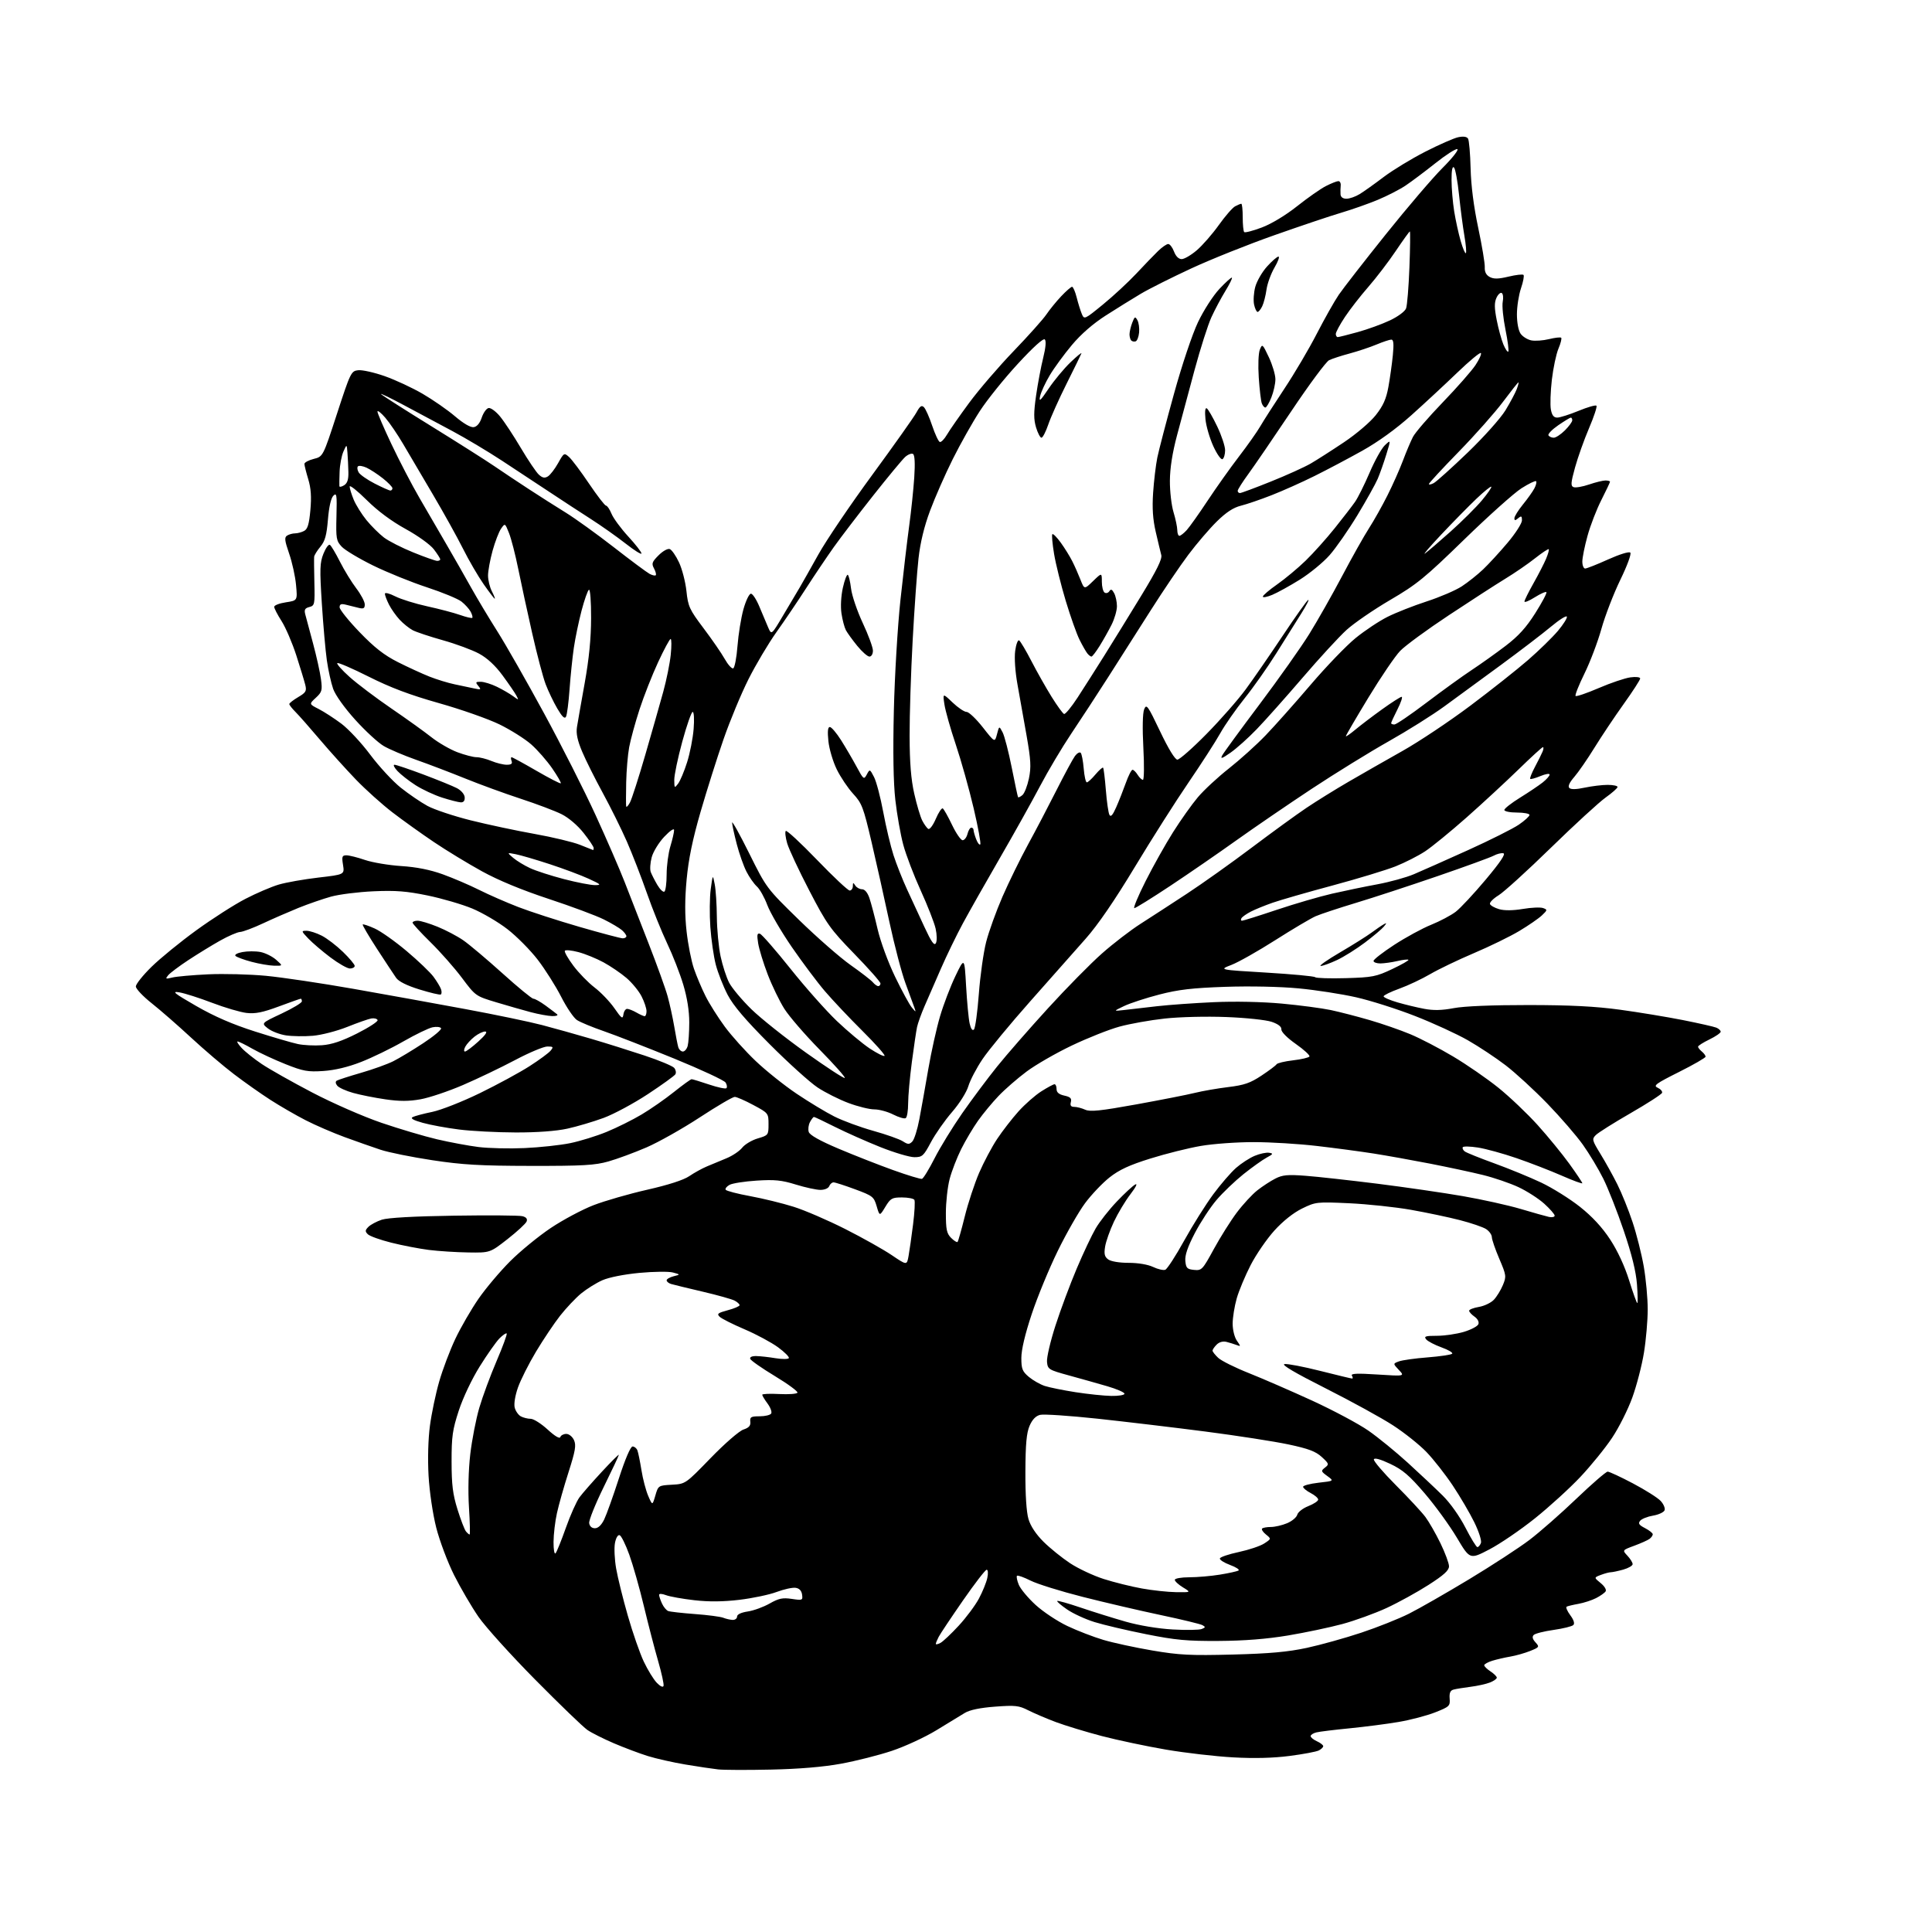 <?xml version="1.0" encoding="UTF-8" standalone="no"?>
<svg 
  version="1.1" 
  xmlns="http://www.w3.org/2000/svg" 
  xmlns:xlink="http://www.w3.org/1999/xlink" 
  xmlns:svg="http://www.w3.org/2000/svg"
  xmlns:rdf="http://www.w3.org/1999/02/22-rdf-syntax-ns#"
  xmlns:cc="http://creativecommons.org/ns#"
  xmlns:dc="http://purl.org/dc/elements/1.1/"
  viewBox="0 0 768 768"
  width="768"
  height="768"
>
<style>svg {background-color: white; }</style>"
<path stroke="none" fill="black" fill-rule="evenodd" d="M306.50,703.44C297.15,703.65 287.70,703.61 285.50,703.37C283.30,703.13 277.45,702.26 272.50,701.43C267.55,700.60 260.80,699.08 257.50,698.05C254.20,697.02 248.12,694.73 244.00,692.97C239.88,691.20 235.15,688.83 233.50,687.69C231.85,686.56 222.57,677.62 212.88,667.82C203.19,658.03 192.99,646.73 190.21,642.72C187.44,638.70 183.07,631.23 180.50,626.11C177.93,620.99 174.75,612.51 173.41,607.26C172.02,601.75 170.73,593.01 170.36,586.61C169.99,579.95 170.20,571.98 170.91,566.72C171.55,561.89 173.20,554.01 174.58,549.22C175.95,544.42 178.85,536.76 181.02,532.18C183.19,527.61 187.33,520.46 190.21,516.29C193.09,512.12 198.75,505.42 202.77,501.39C206.80,497.36 214.08,491.40 218.95,488.14C223.81,484.89 231.48,480.80 235.97,479.07C240.47,477.34 250.07,474.57 257.31,472.93C265.67,471.03 271.76,469.07 273.99,467.54C275.92,466.22 279.07,464.48 281.00,463.67C282.93,462.86 286.45,461.40 288.82,460.42C291.20,459.43 294.00,457.55 295.04,456.22C296.09,454.89 298.87,453.24 301.22,452.54C305.42,451.30 305.50,451.20 305.50,446.89C305.50,442.55 305.43,442.46 299.50,439.28C296.20,437.51 292.86,436.04 292.08,436.03C291.29,436.01 285.03,439.68 278.15,444.19C271.28,448.69 261.74,454.06 256.95,456.13C252.16,458.19 245.37,460.70 241.87,461.69C236.49,463.22 231.70,463.49 211.00,463.46C190.85,463.43 183.89,463.03 171.77,461.19C163.67,459.96 154.45,458.10 151.27,457.04C148.10,455.99 141.68,453.73 137.00,452.02C132.32,450.30 125.35,447.29 121.50,445.31C117.65,443.34 111.37,439.71 107.53,437.24C103.70,434.78 97.15,430.16 92.98,426.98C88.80,423.81 81.14,417.27 75.94,412.46C70.75,407.65 63.69,401.49 60.25,398.77C56.81,396.04 54.00,393.06 54.00,392.13C54.00,391.20 56.81,387.68 60.25,384.31C63.69,380.94 71.68,374.42 78.02,369.82C84.36,365.22 93.13,359.60 97.52,357.33C101.91,355.05 107.90,352.49 110.82,351.63C113.75,350.77 120.83,349.52 126.56,348.85C136.97,347.64 136.97,347.64 136.36,343.82C135.82,340.48 135.99,340.00 137.72,340.00C138.80,340.00 142.12,340.83 145.09,341.85C148.07,342.86 154.55,343.95 159.50,344.27C165.56,344.66 170.95,345.73 176.00,347.55C180.12,349.04 186.64,351.83 190.47,353.75C194.31,355.68 201.32,358.74 206.05,360.57C210.78,362.40 221.72,365.94 230.37,368.45C239.02,370.95 246.75,373.00 247.55,373.00C248.35,373.00 249.00,372.62 249.00,372.15C249.00,371.69 248.21,370.62 247.25,369.77C246.29,368.92 243.06,367.00 240.07,365.51C237.08,364.01 227.22,360.33 218.15,357.34C207.46,353.81 198.11,349.95 191.58,346.35C186.04,343.30 177.45,338.08 172.50,334.74C167.55,331.41 160.12,326.09 156.00,322.93C151.88,319.77 145.32,313.88 141.43,309.84C137.55,305.80 131.12,298.68 127.15,294.00C123.19,289.32 118.83,284.38 117.47,283.02C116.11,281.66 115.00,280.24 115.00,279.87C115.00,279.50 116.59,278.26 118.52,277.12C121.61,275.30 121.96,274.69 121.36,272.27C120.99,270.75 119.37,265.45 117.78,260.50C116.18,255.55 113.55,249.44 111.94,246.91C110.32,244.39 109.00,241.83 109.00,241.22C109.00,240.62 111.08,239.81 113.63,239.43C118.26,238.73 118.26,238.73 117.68,232.52C117.37,229.10 116.13,223.49 114.93,220.04C113.14,214.85 113.00,213.61 114.13,212.90C114.88,212.42 116.32,212.02 117.32,212.02C118.31,212.01 119.94,211.57 120.92,211.04C122.29,210.31 122.88,208.33 123.38,202.77C123.86,197.49 123.62,194.08 122.53,190.48C121.70,187.74 121.02,185.02 121.01,184.43C121.00,183.84 122.67,182.94 124.70,182.43C128.41,181.50 128.41,181.50 133.95,164.50C139.33,148.01 139.59,147.49 142.39,147.17C143.98,146.99 148.70,148.04 152.89,149.51C157.08,150.98 163.88,154.14 168.00,156.54C172.12,158.94 177.93,162.97 180.89,165.50C184.23,168.35 187.05,169.99 188.31,169.80C189.60,169.61 190.75,168.24 191.50,166.00C192.15,164.07 193.37,162.36 194.22,162.20C195.07,162.03 197.13,163.54 198.78,165.55C200.44,167.56 204.16,173.20 207.05,178.09C209.94,182.97 213.17,187.75 214.21,188.69C215.65,189.99 216.53,190.16 217.81,189.37C218.74,188.79 220.56,186.42 221.86,184.10C224.17,179.97 224.26,179.92 226.23,181.69C227.35,182.69 230.91,187.44 234.15,192.25C237.40,197.06 240.44,201.00 240.90,201.00C241.37,201.00 242.36,202.46 243.10,204.25C243.84,206.04 246.82,210.08 249.72,213.24C252.63,216.40 255.00,219.44 255.00,220.01C255.00,220.57 252.19,218.82 248.75,216.12C245.31,213.42 239.09,209.03 234.93,206.36C230.77,203.69 223.34,198.84 218.43,195.58C213.52,192.32 205.00,186.70 199.50,183.10C194.00,179.49 185.22,174.25 180.00,171.45C174.78,168.66 166.00,163.97 160.50,161.03C155.00,158.09 150.95,156.14 151.50,156.69C152.05,157.25 161.05,162.99 171.50,169.45C181.95,175.91 193.20,183.04 196.50,185.30C199.80,187.56 205.98,191.68 210.24,194.45C214.49,197.23 221.06,201.41 224.84,203.74C228.62,206.07 237.23,212.27 243.97,217.51C250.70,222.76 257.11,227.52 258.19,228.10C259.28,228.69 260.39,228.94 260.67,228.67C260.94,228.39 260.63,227.18 259.98,225.96C258.94,224.02 259.17,223.37 261.81,220.73C263.51,219.03 265.45,217.96 266.26,218.27C267.05,218.57 268.70,220.95 269.92,223.56C271.15,226.17 272.48,231.31 272.87,234.97C273.52,241.11 274.06,242.28 279.67,249.73C283.03,254.18 286.81,259.67 288.08,261.93C289.35,264.19 290.86,265.88 291.44,265.69C292.03,265.50 292.80,261.51 293.16,256.82C293.52,252.14 294.59,245.54 295.54,242.15C296.49,238.77 297.82,236.00 298.51,236.00C299.19,236.00 300.73,238.36 301.91,241.25C303.10,244.14 304.66,247.84 305.38,249.47C306.69,252.45 306.69,252.45 311.41,244.47C314.01,240.09 316.94,235.15 317.92,233.50C318.90,231.85 322.22,225.96 325.31,220.42C328.39,214.88 338.02,200.65 346.71,188.81C355.39,176.96 363.31,165.79 364.29,163.98C365.69,161.42 366.35,160.95 367.29,161.89C367.96,162.55 369.43,165.85 370.56,169.23C371.70,172.61 373.06,175.52 373.59,175.70C374.12,175.87 375.41,174.55 376.45,172.76C377.49,170.97 381.47,165.27 385.29,160.09C389.11,154.92 397.04,145.69 402.91,139.59C408.78,133.49 414.65,126.92 415.95,125.00C417.25,123.08 419.91,119.81 421.86,117.75C423.81,115.69 425.75,114.00 426.16,114.00C426.58,114.00 427.41,115.91 428.00,118.25C428.59,120.59 429.51,123.54 430.04,124.81C430.99,127.08 431.15,127.01 438.46,121.03C442.56,117.68 448.52,112.15 451.71,108.75C454.89,105.34 458.79,101.30 460.36,99.78C461.93,98.25 463.74,97.00 464.39,97.00C465.03,97.00 466.07,98.35 466.69,100.00C467.41,101.89 468.53,103.00 469.73,103.00C470.78,103.00 473.48,101.42 475.74,99.49C477.99,97.56 481.92,93.07 484.46,89.51C487.00,85.94 489.93,82.57 490.98,82.01C492.02,81.46 493.12,81.00 493.43,81.00C493.75,81.00 494.00,83.40 494.00,86.33C494.00,89.27 494.26,91.93 494.59,92.26C494.91,92.58 498.07,91.76 501.60,90.43C505.44,88.98 511.06,85.59 515.62,81.97C519.80,78.65 524.95,75.04 527.07,73.96C529.19,72.88 531.42,72.00 532.02,72.00C532.63,72.00 533.05,72.79 532.95,73.75C532.85,74.71 532.82,76.29 532.88,77.25C532.96,78.37 533.82,79.00 535.25,79.00C536.49,78.99 538.85,78.17 540.50,77.15C542.15,76.14 546.44,73.09 550.03,70.36C553.63,67.64 561.05,63.12 566.53,60.32C572.02,57.51 577.92,54.92 579.65,54.55C581.71,54.12 583.07,54.31 583.57,55.11C583.98,55.78 584.45,61.11 584.59,66.95C584.76,73.81 585.83,82.17 587.61,90.54C589.12,97.67 590.30,104.73 590.22,106.24C590.13,108.09 590.76,109.34 592.20,110.11C593.80,110.96 595.63,110.93 599.67,109.96C602.61,109.25 605.28,108.95 605.62,109.28C605.95,109.62 605.50,112.02 604.61,114.62C603.73,117.23 603.00,121.88 603.00,124.96C603.00,128.27 603.60,131.41 604.47,132.66C605.28,133.81 607.19,135.00 608.72,135.31C610.25,135.61 613.43,135.38 615.79,134.80C618.15,134.22 620.31,133.98 620.60,134.26C620.88,134.55 620.39,136.52 619.49,138.64C618.60,140.76 617.43,146.32 616.88,151.00C616.34,155.68 616.17,160.96 616.49,162.75C616.92,165.09 617.63,166.00 619.03,166.00C620.09,166.00 623.89,164.80 627.47,163.33C631.05,161.85 634.26,160.93 634.61,161.27C634.95,161.61 633.63,165.63 631.67,170.20C629.72,174.76 627.22,181.79 626.11,185.80C624.41,191.99 624.32,193.18 625.53,193.65C626.32,193.95 629.08,193.48 631.66,192.60C634.24,191.72 637.18,191.00 638.18,191.00C639.18,191.00 640.00,191.22 640.00,191.50C640.00,191.77 638.45,195.04 636.57,198.75C634.68,202.46 632.20,208.87 631.07,212.98C629.93,217.09 629.00,221.71 629.00,223.23C629.00,224.75 629.51,226.00 630.12,226.00C630.74,226.00 634.84,224.38 639.22,222.40C643.77,220.35 647.57,219.17 648.07,219.67C648.57,220.17 646.86,224.83 644.09,230.52C641.43,236.01 638.04,244.78 636.58,250.00C635.12,255.22 632.08,263.23 629.83,267.79C627.59,272.35 626.01,276.34 626.32,276.65C626.64,276.97 630.79,275.55 635.56,273.50C640.33,271.45 645.98,269.54 648.12,269.26C650.33,268.96 652.00,269.16 652.00,269.71C652.00,270.25 649.05,274.81 645.45,279.84C641.85,284.87 636.61,292.71 633.81,297.25C631.01,301.79 627.39,307.02 625.78,308.87C623.86,311.08 623.19,312.59 623.83,313.23C624.47,313.87 626.59,313.82 629.95,313.10C632.78,312.50 636.88,312.00 639.05,312.00C641.22,312.00 643.00,312.37 643.00,312.83C643.00,313.29 640.86,315.18 638.25,317.04C635.64,318.90 625.85,327.88 616.50,337.00C607.15,346.12 597.79,354.63 595.70,355.90C593.62,357.18 592.08,358.73 592.28,359.35C592.49,359.96 594.13,360.89 595.93,361.41C598.02,362.01 601.42,361.98 605.35,361.32C608.73,360.75 612.35,360.59 613.40,360.97C615.19,361.61 615.16,361.77 612.90,363.91C611.58,365.15 607.53,367.94 603.89,370.11C600.26,372.28 592.16,376.23 585.89,378.89C579.63,381.55 571.80,385.31 568.50,387.24C565.20,389.17 559.69,391.77 556.25,393.01C552.81,394.25 550.00,395.63 550.00,396.06C550.00,396.50 552.47,397.57 555.48,398.45C558.49,399.33 563.29,400.49 566.13,401.02C569.82,401.72 573.19,401.65 577.90,400.75C582.01,399.97 593.17,399.51 607.50,399.52C624.18,399.53 634.21,400.04 644.00,401.38C651.42,402.39 662.67,404.25 669.00,405.50C675.33,406.76 681.29,408.11 682.25,408.50C683.21,408.89 684.00,409.62 684.00,410.12C684.00,410.62 681.98,412.01 679.50,413.21C677.02,414.41 675.00,415.70 675.00,416.08C675.00,416.45 675.68,417.32 676.50,418.00C677.33,418.68 678.00,419.60 678.00,420.04C678.00,420.48 673.23,423.22 667.41,426.14C658.18,430.76 657.09,431.56 658.94,432.39C660.10,432.91 660.89,433.82 660.70,434.41C660.50,435.01 654.87,438.65 648.18,442.50C641.50,446.35 635.27,450.27 634.35,451.21C632.76,452.81 632.88,453.27 636.21,458.71C638.17,461.89 641.18,467.32 642.91,470.78C644.64,474.23 647.37,480.98 648.96,485.78C650.56,490.57 652.57,498.55 653.43,503.50C654.29,508.45 654.99,516.10 654.99,520.50C654.99,524.90 654.32,532.63 653.50,537.68C652.69,542.72 650.60,550.77 648.87,555.55C647.14,560.34 643.51,567.56 640.80,571.60C638.10,575.65 632.45,582.61 628.25,587.07C624.05,591.54 615.92,598.95 610.18,603.55C604.44,608.15 596.27,613.72 592.02,615.93C584.30,619.95 584.30,619.95 579.11,611.22C576.26,606.43 570.52,598.52 566.35,593.65C560.23,586.51 557.60,584.25 552.64,581.91C548.74,580.06 546.36,579.41 546.13,580.12C545.92,580.73 549.86,585.34 554.87,590.37C559.89,595.39 565.16,601.08 566.60,603.00C568.04,604.92 570.74,609.64 572.61,613.47C574.47,617.31 576.00,621.43 576.00,622.63C576.00,624.26 573.96,626.12 567.84,630.04C563.35,632.92 555.86,637.04 551.20,639.20C546.53,641.35 538.62,644.22 533.61,645.58C528.60,646.93 518.88,648.98 512.00,650.13C503.54,651.54 494.66,652.24 484.50,652.30C471.87,652.38 467.31,651.96 455.61,649.62C447.97,648.10 438.75,645.93 435.13,644.81C431.50,643.69 426.58,641.43 424.20,639.79C421.81,638.15 420.04,636.63 420.26,636.41C420.48,636.19 424.67,637.38 429.58,639.04C434.49,640.71 442.55,643.23 447.50,644.64C452.92,646.18 460.35,647.41 466.16,647.74C471.48,648.04 476.65,647.96 477.66,647.57C479.23,646.97 479.28,646.74 478.00,646.03C477.18,645.57 469.75,643.77 461.50,642.03C453.25,640.29 439.30,637.04 430.50,634.81C421.70,632.58 412.32,629.66 409.65,628.31C406.98,626.97 404.56,626.11 404.27,626.40C403.97,626.70 404.30,628.31 404.99,629.98C405.69,631.66 408.70,635.27 411.69,638.00C414.68,640.73 420.36,644.50 424.31,646.37C428.27,648.25 434.69,650.72 438.59,651.88C442.48,653.04 451.26,654.94 458.09,656.10C468.79,657.92 473.18,658.14 490.00,657.71C504.71,657.33 511.96,656.67 519.50,655.05C525.00,653.86 534.73,651.15 541.12,649.02C547.51,646.90 556.06,643.49 560.12,641.45C564.18,639.41 574.92,633.26 584.00,627.78C593.08,622.30 603.86,615.27 607.96,612.16C612.06,609.05 620.48,601.66 626.65,595.75C632.83,589.84 638.42,585.00 639.07,585.00C639.72,585.00 644.24,587.10 649.11,589.67C653.98,592.24 658.93,595.36 660.11,596.62C661.29,597.87 662.00,599.55 661.70,600.35C661.39,601.15 659.33,602.11 657.13,602.48C654.92,602.85 652.61,603.77 651.99,604.52C651.10,605.59 651.51,606.21 653.93,607.46C655.62,608.34 657.00,609.43 657.00,609.90C657.00,610.37 656.44,611.18 655.75,611.71C655.06,612.23 652.33,613.46 649.68,614.44C644.86,616.22 644.86,616.22 646.93,618.42C648.07,619.64 649.00,621.14 649.00,621.77C649.00,622.39 647.31,623.37 645.25,623.95C643.19,624.52 640.97,624.99 640.32,624.99C639.66,625.00 637.89,625.47 636.36,626.05C633.60,627.10 633.60,627.10 636.29,629.30C637.85,630.57 638.68,631.97 638.25,632.61C637.84,633.22 636.13,634.42 634.47,635.27C632.80,636.13 629.65,637.15 627.47,637.55C625.28,637.94 623.17,638.45 622.76,638.68C622.35,638.92 623.00,640.44 624.20,642.06C625.61,643.96 626.04,645.36 625.42,645.98C624.89,646.51 621.36,647.38 617.58,647.92C613.80,648.45 610.25,649.35 609.68,649.92C608.97,650.63 609.19,651.55 610.37,652.85C612.02,654.67 611.93,654.81 608.22,656.30C606.09,657.15 602.58,658.14 600.43,658.51C598.27,658.87 595.04,659.62 593.25,660.16C591.46,660.71 590.00,661.52 590.00,661.96C590.00,662.41 591.12,663.51 592.50,664.41C593.88,665.31 595.00,666.43 595.00,666.90C595.00,667.37 593.76,668.24 592.25,668.83C590.74,669.43 587.25,670.19 584.50,670.54C581.75,670.89 578.71,671.38 577.76,671.65C576.50,672.00 576.08,673.00 576.26,675.23C576.49,678.15 576.16,678.46 570.50,680.69C567.20,681.99 560.67,683.71 556.00,684.50C551.33,685.30 542.55,686.43 536.50,687.03C530.45,687.62 524.49,688.35 523.25,688.66C522.01,688.97 521.00,689.63 521.00,690.13C521.00,690.63 522.12,691.56 523.50,692.18C524.88,692.81 526.00,693.68 526.00,694.13C526.00,694.57 525.21,695.34 524.25,695.83C523.29,696.33 518.07,697.31 512.66,698.01C506.11,698.86 498.58,699.05 490.16,698.58C483.20,698.20 471.20,696.81 463.50,695.50C455.80,694.18 444.32,691.76 438.00,690.11C431.68,688.45 423.42,685.94 419.66,684.53C415.90,683.11 410.97,681.00 408.70,679.85C405.04,677.98 403.56,677.82 395.54,678.42C389.53,678.88 385.49,679.72 383.50,680.93C381.85,681.94 376.76,685.04 372.20,687.82C367.63,690.60 359.67,694.28 354.49,696.00C349.32,697.73 340.23,700.02 334.29,701.11C327.24,702.40 317.61,703.20 306.50,703.44zM263.77,670.18C263.98,669.55 263.01,665.09 261.61,660.26C260.21,655.44 257.67,645.65 255.96,638.50C254.25,631.35 251.64,622.16 250.17,618.07C248.70,613.98 246.96,610.47 246.31,610.26C245.61,610.03 244.84,611.33 244.45,613.41C244.09,615.36 244.30,619.91 244.93,623.53C245.56,627.15 247.65,635.60 249.58,642.30C251.50,649.01 254.35,657.20 255.91,660.50C257.47,663.80 259.79,667.59 261.07,668.92C262.46,670.36 263.54,670.87 263.77,670.18zM373.85,653.08C374.87,652.53 378.13,649.46 381.10,646.24C384.07,643.03 387.69,638.17 389.14,635.45C390.60,632.73 392.09,629.04 392.47,627.25C392.87,625.39 392.75,624.00 392.21,624.00C391.69,624.00 387.44,629.51 382.77,636.25C378.10,642.99 373.76,649.48 373.14,650.68C372.51,651.89 372.00,653.14 372.00,653.47C372.00,653.80 372.83,653.62 373.85,653.08zM291.25,643.94C292.21,643.97 293.00,643.38 293.00,642.61C293.00,641.75 294.60,640.99 297.25,640.59C299.59,640.24 303.49,638.82 305.92,637.44C309.56,635.37 311.10,635.04 314.75,635.59C318.98,636.22 319.16,636.15 318.84,633.88C318.61,632.30 317.74,631.39 316.25,631.18C315.01,631.00 311.61,631.75 308.70,632.84C305.80,633.93 299.16,635.32 293.95,635.95C287.43,636.72 281.84,636.78 275.99,636.11C271.32,635.58 266.26,634.67 264.75,634.10C263.14,633.49 262.00,633.44 262.00,633.98C262.00,634.49 262.51,636.03 263.14,637.40C263.76,638.77 264.88,640.12 265.62,640.41C266.36,640.69 271.14,641.23 276.24,641.61C281.33,641.98 286.40,642.65 287.50,643.08C288.60,643.52 290.29,643.90 291.25,643.94zM467.50,632.91C473.50,632.99 473.50,632.99 470.25,631.01C468.46,629.92 467.00,628.57 467.00,628.01C467.00,627.45 469.53,627.00 472.75,626.99C475.91,626.99 481.39,626.52 484.93,625.94C488.46,625.37 491.79,624.63 492.33,624.30C492.86,623.97 491.36,622.98 488.98,622.10C486.60,621.22 484.77,620.05 484.92,619.50C485.06,618.95 488.46,617.80 492.46,616.95C496.47,616.09 501.01,614.57 502.56,613.55C505.37,611.71 505.37,611.71 503.23,609.98C502.05,609.03 501.37,607.97 501.71,607.62C502.05,607.28 503.62,607.00 505.20,607.00C506.77,607.00 509.67,606.33 511.62,605.51C513.58,604.70 515.40,603.17 515.68,602.13C515.95,601.09 517.93,599.54 520.09,598.70C522.24,597.85 524.00,596.69 524.00,596.11C524.00,595.53 522.65,594.35 521.00,593.50C519.35,592.65 518.00,591.53 518.00,591.02C518.00,590.52 520.77,589.79 524.16,589.40C530.32,588.71 530.32,588.71 527.62,586.74C525.08,584.89 525.03,584.70 526.71,583.39C528.39,582.09 528.32,581.84 525.43,579.18C523.02,576.96 520.17,575.88 512.17,574.18C506.56,572.99 491.74,570.69 479.24,569.07C466.73,567.45 447.39,565.15 436.26,563.95C425.12,562.76 414.85,562.07 413.44,562.43C411.73,562.86 410.33,564.31 409.27,566.79C408.06,569.59 407.66,574.05 407.61,585.00C407.57,594.17 408.02,601.11 408.84,603.87C409.67,606.66 411.83,609.91 414.82,612.88C417.39,615.43 422.16,619.28 425.40,621.42C428.65,623.56 434.67,626.38 438.79,627.69C442.91,629.00 449.71,630.69 453.89,631.44C458.08,632.20 464.20,632.86 467.50,632.91zM220.85,617.45C221.31,616.93 223.16,612.36 224.95,607.30C226.74,602.25 229.17,596.81 230.35,595.21C231.53,593.62 235.54,589.04 239.25,585.04C242.96,581.03 246.00,578.01 246.00,578.32C246.00,578.64 243.28,584.41 239.96,591.16C236.64,597.92 234.05,604.35 234.21,605.47C234.39,606.73 235.25,607.50 236.49,607.50C237.78,607.50 239.08,606.26 240.18,604.00C241.11,602.08 243.73,594.76 246.00,587.75C248.54,579.91 250.65,575.00 251.46,575.00C252.19,575.00 253.05,575.70 253.38,576.55C253.71,577.41 254.43,580.95 254.99,584.43C255.54,587.91 256.75,592.50 257.67,594.63C259.34,598.50 259.34,598.50 260.51,594.50C261.66,590.53 261.71,590.50 267.09,590.20C272.50,589.90 272.50,589.90 282.50,579.59C288.07,573.85 293.83,568.84 295.50,568.28C297.73,567.54 298.44,566.73 298.26,565.14C298.05,563.28 298.53,563.00 301.95,563.00C304.11,563.00 306.19,562.51 306.56,561.90C306.93,561.30 306.28,559.52 305.12,557.95C303.95,556.37 303.00,554.79 303.00,554.44C303.00,554.08 306.04,553.95 309.75,554.15C313.46,554.34 316.73,554.11 317.00,553.62C317.27,553.14 313.25,550.17 308.05,547.03C302.86,543.89 298.43,540.80 298.22,540.16C297.98,539.45 298.94,539.02 300.67,539.06C302.23,539.09 305.65,539.47 308.29,539.91C310.92,540.34 313.30,540.33 313.57,539.88C313.85,539.44 311.92,537.50 309.29,535.57C306.65,533.64 300.68,530.43 296.00,528.43C291.32,526.43 286.86,524.19 286.08,523.44C284.87,522.28 285.35,521.90 289.33,520.83C291.90,520.15 294.00,519.24 294.00,518.83C294.00,518.41 293.12,517.60 292.05,517.03C290.97,516.45 285.24,514.84 279.30,513.45C273.36,512.06 267.71,510.69 266.75,510.40C265.79,510.10 265.00,509.45 265.00,508.95C265.00,508.45 266.24,507.73 267.75,507.34C270.50,506.65 270.50,506.65 267.50,505.84C265.85,505.39 259.86,505.46 254.19,505.99C248.06,506.57 242.07,507.76 239.44,508.92C237.00,510.00 233.20,512.38 230.99,514.19C228.79,516.01 225.05,519.98 222.67,523.00C220.30,526.02 215.99,532.45 213.09,537.28C210.19,542.12 206.96,548.54 205.90,551.55C204.77,554.77 204.23,558.07 204.60,559.54C204.95,560.92 206.05,562.49 207.05,563.03C208.05,563.56 209.81,564.00 210.96,564.00C212.11,564.00 215.13,565.91 217.68,568.25C220.58,570.92 222.47,572.03 222.74,571.25C222.97,570.56 224.04,570.00 225.10,570.00C226.19,570.00 227.53,571.08 228.17,572.47C229.10,574.51 228.72,576.70 226.00,585.22C224.19,590.87 222.11,598.20 221.39,601.50C220.66,604.80 220.05,609.95 220.04,612.95C220.02,616.00 220.37,617.98 220.85,617.45zM587.28,615.00C587.71,615.00 588.34,614.27 588.69,613.38C589.04,612.47 587.88,608.85 586.06,605.13C584.27,601.48 580.41,594.90 577.48,590.50C574.54,586.10 569.86,580.13 567.07,577.23C564.29,574.33 558.29,569.55 553.75,566.60C549.21,563.65 537.17,557.04 527.00,551.91C514.72,545.71 509.21,542.47 510.61,542.24C511.77,542.05 518.15,543.27 524.80,544.95C531.45,546.63 537.16,548.00 537.50,548.00C537.84,548.00 537.80,547.48 537.40,546.84C536.87,545.98 539.43,545.86 547.56,546.39C558.43,547.09 558.43,547.09 556.07,544.58C553.71,542.06 553.71,542.06 556.10,541.17C557.42,540.68 562.55,539.96 567.50,539.58C572.45,539.19 576.84,538.54 577.25,538.13C577.67,537.73 575.78,536.60 573.06,535.62C570.34,534.64 567.58,533.20 566.93,532.42C565.94,531.22 566.61,531.00 571.20,531.00C574.19,531.00 578.99,530.30 581.87,529.45C584.75,528.59 587.37,527.21 587.68,526.38C588.03,525.49 587.39,524.26 586.13,523.38C584.96,522.56 584.00,521.50 584.00,521.03C584.00,520.56 585.75,519.88 587.89,519.52C590.03,519.16 592.71,517.87 593.84,516.67C594.98,515.46 596.58,512.85 597.41,510.86C598.85,507.42 598.79,506.94 595.99,500.38C594.37,496.59 593.04,492.72 593.03,491.77C593.01,490.82 591.99,489.39 590.75,488.58C589.51,487.78 584.84,486.18 580.37,485.03C575.90,483.87 567.12,482.03 560.87,480.92C554.62,479.82 543.56,478.65 536.31,478.31C523.42,477.72 523.00,477.77 517.59,480.41C514.13,482.11 510.02,485.38 506.58,489.17C503.57,492.50 499.33,498.66 497.17,502.86C495.00,507.06 492.50,513.04 491.61,516.15C490.73,519.26 490.00,523.78 490.00,526.18C490.00,528.66 490.73,531.59 491.68,532.95C493.27,535.22 493.26,535.31 491.59,534.67C490.61,534.30 488.80,533.74 487.55,533.42C486.15,533.07 484.66,533.48 483.64,534.50C482.74,535.40 482.00,536.48 482.00,536.90C482.00,537.31 483.02,538.61 484.26,539.77C485.50,540.94 491.01,543.68 496.51,545.86C502.00,548.05 513.35,552.98 521.72,556.82C530.08,560.67 540.10,566.01 543.97,568.71C547.84,571.40 554.92,577.18 559.71,581.55C564.50,585.92 570.70,591.75 573.48,594.50C576.44,597.42 580.21,602.73 582.53,607.25C584.71,611.51 586.85,614.99 587.28,615.00zM186.68,610.00C186.91,610.00 186.80,605.14 186.42,599.20C186.01,592.59 186.21,584.41 186.94,578.06C187.61,572.37 189.22,564.07 190.53,559.61C191.84,555.15 194.93,546.79 197.40,541.03C199.87,535.27 201.68,530.34 201.41,530.08C201.15,529.82 199.86,530.71 198.53,532.05C197.21,533.40 193.68,538.40 190.70,543.18C187.58,548.18 184.06,555.59 182.39,560.68C179.88,568.35 179.50,571.00 179.51,581.00C179.52,590.22 179.98,593.98 181.86,600.00C183.14,604.12 184.66,608.06 185.22,608.75C185.78,609.44 186.44,610.00 186.68,610.00zM441.75,554.90C444.64,554.96 447.00,554.56 447.00,554.03C447.00,553.49 443.96,552.17 440.25,551.08C436.54,550.00 429.68,548.06 425.00,546.78C416.83,544.54 416.49,544.33 416.20,541.37C416.03,539.67 417.55,533.16 419.58,526.89C421.60,520.63 425.39,510.47 428.00,504.31C430.60,498.16 434.00,490.96 435.55,488.31C437.09,485.67 440.86,480.87 443.92,477.66C446.98,474.44 450.29,471.38 451.28,470.85C452.31,470.30 451.51,471.92 449.38,474.70C447.35,477.34 444.39,482.27 442.80,485.65C441.21,489.03 439.63,493.48 439.30,495.55C438.82,498.50 439.08,499.59 440.54,500.65C441.62,501.44 444.97,502.00 448.66,502.00C452.41,502.00 456.32,502.66 458.38,503.64C460.27,504.54 462.45,505.04 463.22,504.75C463.98,504.45 467.38,499.22 470.75,493.12C474.13,487.03 479.32,478.77 482.27,474.77C485.23,470.77 489.32,466.04 491.36,464.25C493.40,462.46 496.73,460.30 498.76,459.46C500.78,458.61 503.35,458.06 504.47,458.24C506.25,458.52 506.13,458.76 503.50,460.18C501.85,461.07 497.71,464.03 494.30,466.75C490.90,469.48 486.07,474.09 483.59,477.01C481.10,479.92 477.22,485.85 474.97,490.17C472.10,495.68 470.97,499.01 471.19,501.27C471.46,504.09 471.91,504.54 474.67,504.81C477.70,505.10 478.03,504.75 482.51,496.53C485.09,491.80 489.20,485.27 491.65,482.01C494.10,478.75 497.77,474.78 499.80,473.18C501.84,471.58 505.05,469.48 506.96,468.51C509.82,467.04 511.87,466.85 518.96,467.39C523.65,467.74 536.50,469.17 547.50,470.54C558.50,471.92 573.80,474.15 581.50,475.48C589.20,476.82 599.55,479.11 604.50,480.58C609.45,482.05 614.51,483.48 615.75,483.75C616.99,484.01 618.00,483.78 618.00,483.23C618.00,482.68 616.14,480.56 613.87,478.50C611.60,476.45 606.99,473.49 603.62,471.91C600.26,470.34 593.90,468.16 589.50,467.08C585.10,465.99 575.65,463.97 568.50,462.57C561.35,461.18 551.23,459.36 546.00,458.54C540.77,457.72 530.65,456.37 523.50,455.54C516.35,454.70 505.05,454.01 498.38,454.01C491.72,454.00 482.27,454.68 477.38,455.52C472.50,456.35 463.48,458.60 457.34,460.52C448.93,463.14 444.91,465.00 441.04,468.06C438.22,470.29 433.84,474.90 431.31,478.31C428.79,481.71 423.90,490.25 420.46,497.29C417.02,504.32 412.36,515.63 410.11,522.42C407.48,530.32 406.00,536.58 406.00,539.79C406.00,544.14 406.40,545.16 408.97,547.33C410.61,548.70 413.45,550.32 415.28,550.93C417.11,551.53 422.63,552.65 427.55,553.42C432.47,554.18 438.86,554.85 441.75,554.90zM650.85,518.00C651.09,518.00 651.03,514.64 650.72,510.54C650.34,505.46 648.67,498.68 645.49,489.29C642.92,481.70 639.24,472.35 637.31,468.50C635.39,464.65 631.73,458.57 629.19,455.00C626.65,451.43 620.31,444.10 615.10,438.71C609.89,433.33 602.43,426.48 598.52,423.48C594.62,420.49 587.84,416.00 583.46,413.50C579.08,411.00 569.65,406.67 562.50,403.88C555.35,401.08 544.80,397.73 539.05,396.43C533.30,395.13 522.99,393.53 516.14,392.89C508.84,392.20 496.82,391.95 487.09,392.28C474.00,392.73 468.47,393.37 460.86,395.34C455.56,396.71 449.26,398.77 446.86,399.91C442.50,401.99 442.50,401.99 447.00,401.48C449.48,401.19 455.32,400.52 460.00,399.98C464.68,399.45 474.80,398.72 482.50,398.38C490.83,398.00 501.77,398.23 509.50,398.94C516.65,399.60 525.42,400.76 529.00,401.51C532.58,402.27 539.52,404.07 544.44,405.50C549.36,406.93 556.62,409.45 560.56,411.09C564.51,412.73 572.19,416.72 577.62,419.96C583.05,423.19 591.16,428.79 595.64,432.40C600.12,436.01 607.14,442.69 611.24,447.23C615.34,451.78 621.01,458.71 623.85,462.64C626.68,466.57 629.00,470.04 629.00,470.35C629.00,470.67 625.29,469.30 620.75,467.31C616.21,465.32 608.14,462.20 602.81,460.37C597.48,458.54 590.60,456.65 587.53,456.17C584.45,455.69 581.73,455.63 581.48,456.03C581.23,456.44 581.58,457.19 582.26,457.71C582.94,458.22 588.23,460.35 594.00,462.44C599.77,464.53 608.16,467.98 612.64,470.09C617.11,472.21 624.05,476.55 628.05,479.72C632.95,483.61 636.88,487.86 640.06,492.71C643.01,497.21 645.84,503.31 647.60,508.96C649.15,513.93 650.61,518.00 650.85,518.00zM361.17,499.26C361.55,497.19 362.35,491.54 362.96,486.71C363.57,481.88 363.80,477.49 363.48,476.96C363.15,476.43 360.93,476.00 358.54,476.00C354.59,476.00 353.99,476.34 351.93,479.75C349.66,483.50 349.66,483.50 348.49,479.50C347.38,475.72 346.93,475.36 339.91,472.76C335.83,471.25 331.99,470.01 331.36,470.01C330.73,470.00 329.95,470.68 329.64,471.50C329.31,472.36 327.82,473.00 326.14,473.00C324.53,473.00 320.13,472.04 316.36,470.88C310.73,469.13 307.95,468.85 300.81,469.31C296.04,469.61 291.19,470.37 290.04,470.98C288.89,471.60 288.18,472.48 288.47,472.95C288.75,473.41 293.15,474.56 298.24,475.49C303.33,476.43 311.10,478.33 315.50,479.72C319.90,481.10 329.12,485.08 336.00,488.56C342.88,492.04 351.20,496.71 354.50,498.95C360.50,503.01 360.50,503.01 361.17,499.26zM186.15,497.87C181.39,497.80 174.35,497.35 170.50,496.87C166.65,496.38 159.91,495.08 155.53,493.98C151.14,492.88 146.95,491.38 146.21,490.63C145.07,489.50 145.12,489.03 146.46,487.68C147.35,486.80 149.74,485.53 151.78,484.85C154.16,484.07 164.51,483.49 180.42,483.25C194.13,483.04 206.38,483.13 207.64,483.45C209.18,483.83 209.74,484.52 209.34,485.55C209.02,486.39 205.62,489.53 201.78,492.54C194.80,498.00 194.80,498.00 186.15,497.87zM380.64,493.69C380.91,493.43 382.19,488.87 383.51,483.57C384.82,478.26 387.40,470.45 389.23,466.20C391.07,461.96 394.28,455.90 396.38,452.75C398.48,449.59 402.29,444.67 404.85,441.82C407.41,438.97 411.50,435.37 413.95,433.82C416.39,432.27 418.75,431.00 419.20,431.00C419.64,431.00 420.00,431.86 420.00,432.92C420.00,434.25 420.94,435.05 423.09,435.52C425.50,436.05 426.07,436.62 425.68,438.10C425.33,439.46 425.71,440.00 427.05,440.00C428.07,440.00 430.02,440.51 431.37,441.12C433.35,442.02 437.40,441.60 451.67,439.02C461.48,437.24 471.98,435.18 475.00,434.43C478.02,433.68 483.99,432.65 488.25,432.13C494.59,431.36 497.00,430.53 501.46,427.57C504.46,425.58 507.16,423.56 507.45,423.07C507.75,422.59 510.70,421.88 514.00,421.50C517.30,421.12 520.23,420.43 520.52,419.98C520.80,419.52 518.38,417.29 515.13,415.01C511.68,412.59 509.30,410.19 509.37,409.22C509.46,408.13 508.13,407.09 505.50,406.19C503.30,405.44 495.22,404.58 487.50,404.29C479.59,403.98 468.93,404.24 463.00,404.89C457.23,405.52 449.12,406.97 445.00,408.10C440.88,409.23 432.38,412.60 426.11,415.59C419.85,418.57 411.75,423.23 408.11,425.94C404.48,428.65 399.44,433.03 396.92,435.68C394.39,438.33 390.74,442.75 388.79,445.50C386.84,448.25 383.83,453.31 382.11,456.74C380.39,460.18 378.31,465.56 377.49,468.70C376.67,471.85 376.00,477.93 376.00,482.21C376.00,488.77 376.33,490.33 378.08,492.08C379.23,493.23 380.38,493.95 380.64,493.69zM366.50,468.61C367.05,468.46 369.31,464.77 371.52,460.42C373.74,456.06 378.69,448.00 382.52,442.50C386.36,437.00 392.57,428.68 396.34,424.00C400.10,419.32 409.21,408.89 416.59,400.81C423.96,392.73 433.64,382.90 438.11,378.97C442.57,375.03 449.43,369.76 453.36,367.25C457.29,364.74 465.55,359.37 471.73,355.32C477.91,351.27 489.54,343.00 497.58,336.94C505.62,330.89 515.41,323.77 519.35,321.13C523.28,318.49 530.77,313.84 536.00,310.80C541.23,307.76 550.90,302.23 557.50,298.52C564.10,294.81 576.25,286.70 584.50,280.51C592.75,274.32 603.06,266.16 607.41,262.38C611.76,258.60 617.09,253.39 619.27,250.82C621.44,248.24 623.05,245.68 622.86,245.13C622.66,244.57 619.80,246.38 616.50,249.14C613.20,251.90 604.26,258.73 596.64,264.33C589.01,269.92 578.89,277.34 574.14,280.80C569.39,284.27 559.42,290.52 552.00,294.70C544.58,298.88 530.85,307.35 521.50,313.52C512.15,319.70 498.65,328.93 491.50,334.03C484.35,339.14 472.50,347.30 465.17,352.16C457.84,357.02 451.43,361.00 450.92,361.00C450.40,361.00 452.42,356.16 455.40,350.25C458.38,344.34 463.29,335.58 466.32,330.79C469.34,326.00 473.77,319.76 476.16,316.93C478.55,314.09 484.10,308.94 488.50,305.48C492.90,302.01 499.46,296.10 503.07,292.34C506.69,288.58 514.73,279.55 520.94,272.27C527.15,264.99 535.22,256.61 538.87,253.64C542.52,250.67 548.23,246.87 551.57,245.20C554.90,243.53 561.91,240.77 567.14,239.07C572.37,237.37 578.64,234.68 581.07,233.09C583.51,231.50 587.32,228.47 589.55,226.35C591.78,224.23 596.17,219.46 599.30,215.74C602.44,212.02 605.00,208.02 605.00,206.86C605.00,205.10 604.75,204.96 603.50,206.00C602.30,207.00 602.00,206.99 602.00,205.98C602.00,205.28 603.51,202.86 605.34,200.60C607.18,198.35 609.25,195.45 609.93,194.16C610.61,192.88 610.92,191.58 610.62,191.29C610.32,190.99 607.70,192.26 604.79,194.11C601.88,195.96 591.62,205.15 582.00,214.51C566.37,229.73 563.23,232.29 552.58,238.52C546.03,242.36 538.23,247.71 535.27,250.41C532.30,253.11 524.43,261.66 517.79,269.41C511.14,277.16 502.96,286.35 499.60,289.83C496.25,293.32 491.54,297.53 489.15,299.20C485.72,301.59 485.03,301.82 485.86,300.26C486.44,299.18 493.14,290.02 500.75,279.90C508.36,269.78 517.23,257.23 520.47,252.00C523.71,246.78 529.58,236.43 533.51,229.00C537.43,221.57 542.24,213.03 544.19,210.00C546.14,206.97 549.43,201.12 551.50,197.00C553.58,192.88 556.36,186.63 557.68,183.13C558.99,179.62 560.80,175.36 561.68,173.66C562.56,171.95 567.89,165.77 573.53,159.92C579.17,154.07 585.02,147.41 586.54,145.12C588.05,142.83 589.01,140.68 588.67,140.33C588.32,139.99 584.09,143.50 579.27,148.14C574.45,152.78 566.23,160.41 561.00,165.09C554.97,170.49 547.84,175.65 541.50,179.19C536.00,182.26 527.45,186.79 522.50,189.24C517.55,191.70 509.90,195.12 505.50,196.84C501.10,198.57 495.59,200.45 493.26,201.03C490.30,201.76 487.41,203.65 483.71,207.29C480.80,210.15 475.70,216.10 472.40,220.50C469.09,224.90 462.39,234.80 457.50,242.50C452.62,250.20 444.99,262.17 440.56,269.11C436.13,276.05 429.51,286.17 425.86,291.61C422.21,297.05 416.61,306.45 413.43,312.50C410.24,318.55 403.08,331.38 397.51,341.00C391.94,350.62 385.32,362.32 382.79,367.00C380.26,371.68 376.33,379.77 374.05,385.00C371.76,390.23 368.82,396.98 367.51,400.00C366.20,403.02 364.86,406.76 364.53,408.30C364.21,409.83 363.28,416.11 362.47,422.23C361.66,428.36 361.00,435.74 361.00,438.63C361.00,441.52 360.57,444.15 360.03,444.48C359.50,444.81 357.27,444.16 355.07,443.04C352.88,441.92 349.50,441.00 347.56,441.00C345.63,441.00 341.00,439.86 337.27,438.46C333.55,437.07 328.02,434.29 325.00,432.29C321.98,430.29 313.40,422.55 305.95,415.08C296.24,405.34 291.51,399.78 289.23,395.42C287.49,392.07 285.38,386.70 284.54,383.49C283.70,380.27 282.73,373.52 282.37,368.48C282.02,363.45 282.09,356.67 282.53,353.42C283.34,347.50 283.34,347.50 284.11,351.50C284.54,353.70 284.92,359.55 284.96,364.50C285.00,369.45 285.67,376.49 286.44,380.14C287.22,383.80 288.75,388.52 289.85,390.64C290.95,392.76 294.92,397.50 298.67,401.17C302.43,404.84 312.20,412.61 320.39,418.45C328.58,424.28 335.52,428.81 335.82,428.51C336.12,428.22 331.61,423.14 325.81,417.24C320.00,411.33 313.69,404.02 311.78,401.00C309.87,397.98 306.90,391.84 305.18,387.36C303.46,382.88 301.75,377.31 301.38,374.97C300.84,371.59 300.98,370.83 302.10,371.19C302.87,371.44 308.32,377.69 314.21,385.07C320.10,392.46 328.41,401.82 332.68,405.89C336.95,409.95 342.82,414.85 345.73,416.79C348.65,418.72 351.29,420.04 351.62,419.71C351.94,419.39 347.99,414.94 342.83,409.81C337.67,404.69 330.95,397.57 327.90,394.00C324.84,390.43 318.91,382.50 314.71,376.40C310.52,370.29 306.16,362.82 305.02,359.78C303.89,356.75 302.02,353.42 300.87,352.39C299.73,351.35 297.86,348.70 296.74,346.50C295.61,344.30 293.86,339.35 292.86,335.50C291.86,331.65 291.03,327.82 291.02,327.00C291.01,326.18 294.09,331.70 297.85,339.28C304.68,353.04 304.73,353.09 317.60,365.66C324.69,372.58 333.93,380.66 338.12,383.62C342.31,386.57 346.31,389.67 346.99,390.49C347.68,391.32 348.64,392.00 349.12,392.00C349.61,392.00 350.00,391.52 350.00,390.93C350.00,390.34 345.33,385.05 339.61,379.18C330.02,369.31 328.65,367.39 321.70,354.00C317.55,346.02 313.61,337.58 312.92,335.24C312.24,332.90 311.99,330.68 312.36,330.31C312.73,329.93 318.32,335.11 324.78,341.81C331.24,348.52 337.08,354.00 337.76,354.00C338.44,354.00 339.01,353.21 339.02,352.25C339.03,350.77 339.17,350.73 339.97,351.99C340.49,352.81 341.70,353.49 342.66,353.49C343.76,353.50 344.86,354.80 345.61,357.00C346.27,358.93 347.73,364.46 348.85,369.31C350.01,374.29 353.04,382.54 355.83,388.31C358.54,393.91 361.53,399.40 362.46,400.50C364.16,402.50 364.16,402.50 363.47,400.50C363.09,399.40 361.52,395.12 359.99,390.99C358.45,386.86 355.56,375.84 353.55,366.49C351.55,357.15 348.34,342.78 346.42,334.57C343.21,320.88 342.61,319.30 339.14,315.54C337.06,313.28 334.13,308.91 332.62,305.83C331.11,302.75 329.62,297.71 329.30,294.62C328.90,290.71 329.07,289.00 329.87,289.00C330.51,289.00 332.52,291.36 334.35,294.25C336.17,297.14 338.95,301.89 340.52,304.80C343.26,309.89 343.42,310.01 344.57,307.87C345.75,305.66 345.77,305.66 347.45,308.90C348.37,310.69 350.02,316.96 351.11,322.83C352.20,328.70 354.04,336.43 355.20,340.00C356.36,343.57 358.76,349.65 360.54,353.50C362.32,357.35 365.43,364.09 367.47,368.48C370.23,374.45 371.38,376.08 372.02,374.93C372.51,374.06 372.46,371.55 371.92,369.12C371.39,366.77 368.72,359.96 365.99,353.98C363.26,348.00 360.14,339.82 359.06,335.80C357.98,331.79 356.56,323.77 355.91,318.00C355.13,311.06 354.93,299.03 355.32,282.50C355.64,268.73 356.82,248.96 357.94,238.50C359.06,228.05 360.63,214.78 361.42,209.00C362.21,203.22 363.11,194.59 363.43,189.81C363.80,184.14 363.63,180.89 362.94,180.46C362.35,180.10 360.95,180.64 359.82,181.65C358.69,182.67 352.97,189.57 347.10,197.00C341.23,204.43 334.18,213.65 331.44,217.50C328.71,221.35 323.77,228.68 320.48,233.78C317.19,238.89 311.87,246.76 308.65,251.28C305.44,255.80 300.43,264.23 297.53,270.00C294.63,275.77 290.16,286.52 287.61,293.88C285.05,301.25 280.95,314.22 278.49,322.71C275.31,333.68 273.71,341.46 272.95,349.57C272.21,357.52 272.20,363.81 272.93,370.28C273.50,375.39 274.81,382.04 275.85,385.06C276.89,388.08 278.97,393.01 280.49,396.02C282.00,399.04 285.44,404.48 288.12,408.12C290.81,411.77 296.34,417.92 300.42,421.79C304.50,425.67 311.81,431.51 316.68,434.78C321.54,438.05 328.27,442.12 331.63,443.81C334.99,445.51 341.96,448.08 347.12,449.52C352.28,450.96 357.56,452.83 358.87,453.67C360.90,454.98 361.43,455.00 362.64,453.79C363.42,453.01 364.68,449.03 365.45,444.94C366.23,440.85 367.83,431.88 369.01,425.00C370.19,418.12 372.30,408.68 373.68,404.00C375.06,399.32 377.81,392.12 379.79,388.00C383.39,380.50 383.39,380.50 384.04,392.00C384.40,398.32 385.03,405.01 385.45,406.85C385.93,408.98 386.55,409.85 387.16,409.24C387.68,408.72 388.56,402.37 389.10,395.13C389.64,387.90 390.95,378.59 392.01,374.45C393.07,370.31 396.00,362.20 398.51,356.42C401.03,350.64 405.60,341.32 408.66,335.70C411.73,330.09 416.84,320.32 420.03,314.00C423.22,307.68 426.51,301.60 427.33,300.50C428.16,299.40 429.17,298.84 429.59,299.25C430.00,299.67 430.54,302.48 430.79,305.50C431.04,308.53 431.60,311.00 432.03,311.00C432.47,311.00 434.01,309.59 435.45,307.87C436.90,306.16 438.27,304.94 438.50,305.17C438.73,305.40 439.22,309.39 439.59,314.04C439.96,318.69 440.60,323.14 441.01,323.91C441.54,324.91 442.33,324.03 443.70,320.91C444.77,318.49 446.49,314.14 447.52,311.25C448.55,308.36 449.75,306.00 450.19,306.00C450.63,306.00 451.55,306.90 452.23,308.00C452.92,309.10 453.86,310.00 454.33,310.00C454.80,310.00 454.88,304.26 454.50,297.25C454.09,289.48 454.21,283.52 454.81,282.00C455.73,279.69 456.21,280.36 461.15,290.72C464.45,297.65 467.08,301.95 468.02,301.97C468.85,301.99 474.08,297.39 479.62,291.75C485.17,286.11 492.19,278.12 495.21,274.00C498.24,269.88 504.81,260.35 509.82,252.83C514.83,245.31 519.41,238.86 520.00,238.50C520.59,238.13 519.37,240.54 517.29,243.85C515.21,247.16 510.71,254.32 507.31,259.76C503.90,265.21 498.25,273.23 494.76,277.58C491.27,281.94 486.90,288.20 485.06,291.50C483.22,294.80 477.56,303.57 472.49,311.00C467.41,318.43 457.79,333.57 451.11,344.65C443.12,357.91 436.43,367.66 431.57,373.15C427.51,377.74 417.61,388.93 409.57,398.00C401.53,407.07 392.98,417.43 390.58,421.00C388.17,424.57 385.64,429.42 384.94,431.76C384.22,434.18 381.42,438.63 378.46,442.05C375.59,445.36 371.81,450.76 370.06,454.04C367.13,459.54 366.62,460.00 363.46,460.00C361.58,460.00 355.52,458.20 349.99,456.00C344.46,453.79 336.36,450.19 331.99,448.00C327.62,445.80 323.83,444.00 323.56,444.00C323.29,444.00 322.58,444.92 321.98,446.04C321.38,447.16 321.16,448.92 321.49,449.96C321.88,451.21 325.88,453.46 333.29,456.60C339.46,459.21 349.23,463.05 355.00,465.12C360.77,467.19 365.95,468.77 366.50,468.61zM208.50,456.38C214.55,456.11 222.73,455.23 226.67,454.42C230.62,453.61 237.14,451.59 241.17,449.93C245.20,448.28 251.43,445.18 255.00,443.06C258.57,440.94 264.37,436.91 267.88,434.10C271.39,431.30 274.56,429.00 274.93,429.00C275.31,429.00 278.42,429.95 281.86,431.11C285.30,432.27 288.41,432.93 288.77,432.56C289.13,432.20 288.98,431.19 288.43,430.32C287.89,429.46 278.68,425.17 267.97,420.79C257.26,416.42 244.71,411.53 240.09,409.93C235.46,408.33 230.62,406.33 229.34,405.48C228.05,404.64 225.23,400.48 223.07,396.23C220.90,391.98 216.71,385.35 213.75,381.50C210.78,377.65 205.37,372.19 201.71,369.36C198.06,366.53 191.78,362.85 187.76,361.17C183.74,359.50 175.74,357.16 169.98,355.97C161.61,354.25 157.28,353.91 148.50,354.30C142.45,354.57 134.85,355.52 131.60,356.42C128.36,357.32 122.51,359.34 118.60,360.92C114.70,362.51 108.35,365.27 104.50,367.08C100.65,368.88 96.58,370.41 95.45,370.47C94.32,370.53 90.72,372.10 87.45,373.94C84.18,375.78 78.51,379.26 74.85,381.67C71.20,384.07 67.60,386.78 66.85,387.68C65.64,389.16 65.80,389.25 68.50,388.58C70.15,388.17 76.55,387.60 82.72,387.31C88.89,387.02 99.24,387.29 105.72,387.90C112.20,388.52 127.85,390.85 140.50,393.08C153.15,395.31 173.18,398.93 185.00,401.13C196.82,403.32 210.55,406.18 215.50,407.48C220.45,408.78 229.22,411.24 235.00,412.94C240.78,414.64 250.30,417.63 256.18,419.58C262.05,421.52 267.37,423.75 268.01,424.51C268.65,425.28 268.86,426.42 268.47,427.05C268.08,427.68 263.18,431.21 257.57,434.91C251.96,438.61 244.04,442.87 239.97,444.38C235.89,445.88 229.40,447.81 225.53,448.66C221.08,449.63 213.54,450.19 204.99,450.17C197.56,450.15 187.44,449.63 182.49,449.00C177.55,448.38 171.04,447.18 168.04,446.34C164.32,445.31 163.04,444.57 164.04,444.06C164.84,443.64 168.33,442.71 171.80,442.00C175.27,441.29 183.80,437.93 190.80,434.52C197.78,431.11 206.65,426.30 210.50,423.82C214.35,421.35 218.12,418.58 218.87,417.66C220.09,416.19 219.95,416.00 217.59,416.00C216.13,416.00 210.33,418.43 204.72,421.41C199.10,424.38 189.78,428.85 184.00,431.33C178.22,433.82 170.65,436.36 167.18,436.98C162.50,437.82 158.85,437.82 153.18,437.00C148.95,436.39 143.20,435.24 140.38,434.45C137.57,433.67 134.73,432.38 134.08,431.60C133.35,430.72 133.27,429.95 133.87,429.58C134.40,429.25 138.73,427.85 143.49,426.47C148.25,425.10 154.02,423.02 156.32,421.86C158.62,420.71 163.97,417.49 168.20,414.71C172.44,411.93 175.65,409.24 175.33,408.73C175.02,408.22 173.50,408.05 171.96,408.36C170.43,408.66 165.20,411.20 160.34,413.98C155.48,416.77 147.90,420.45 143.50,422.16C138.31,424.19 133.04,425.44 128.50,425.74C122.35,426.15 120.53,425.82 113.50,423.02C109.10,421.27 103.20,418.53 100.38,416.92C97.56,415.31 94.90,414.00 94.45,414.00C94.01,414.00 94.74,415.18 96.08,416.61C97.41,418.05 100.97,420.89 104.00,422.93C107.03,424.98 116.07,430.08 124.10,434.28C132.25,438.54 144.38,443.85 151.60,446.32C158.69,448.74 168.65,451.70 173.73,452.89C178.81,454.08 186.23,455.46 190.23,455.96C194.23,456.46 202.45,456.65 208.50,456.38zM184.84,418.00C185.33,418.00 187.71,416.22 190.12,414.04C192.96,411.48 193.93,410.07 192.88,410.04C192.00,410.02 190.08,410.93 188.63,412.08C187.18,413.22 185.52,415.02 184.96,416.08C184.39,417.14 184.34,418.00 184.84,418.00zM271.45,418.00C272.17,418.00 273.04,416.99 273.37,415.75C273.70,414.51 273.98,410.33 273.99,406.45C274.00,401.89 273.16,396.59 271.62,391.45C270.32,387.08 267.43,379.68 265.20,375.00C262.98,370.32 259.35,361.32 257.14,355.00C254.93,348.68 251.34,339.44 249.17,334.48C246.99,329.52 242.68,320.83 239.60,315.18C236.51,309.52 232.81,302.12 231.39,298.73C229.54,294.34 228.95,291.55 229.35,289.04C229.66,287.09 231.04,279.20 232.43,271.50C234.16,261.84 234.95,253.84 234.97,245.69C234.99,239.06 234.61,234.12 234.11,234.43C233.62,234.73 232.30,238.47 231.18,242.74C230.06,247.01 228.67,253.65 228.11,257.50C227.55,261.35 226.78,268.77 226.41,274.00C226.04,279.23 225.40,284.13 225.00,284.90C224.47,285.90 223.48,284.97 221.53,281.64C220.03,279.08 217.95,274.74 216.91,272.00C215.86,269.25 213.46,260.14 211.56,251.75C209.66,243.36 207.17,231.86 206.02,226.19C204.88,220.53 203.22,214.10 202.34,211.90C200.75,207.92 200.75,207.92 199.19,210.14C198.33,211.36 196.81,215.31 195.81,218.91C194.82,222.51 194.00,226.95 194.00,228.78C194.00,230.60 194.69,233.43 195.53,235.05C196.36,236.67 196.88,238.00 196.67,238.00C196.46,238.00 194.48,235.41 192.27,232.25C190.06,229.09 186.36,222.73 184.05,218.12C181.74,213.51 176.37,203.84 172.11,196.62C167.86,189.40 162.52,180.35 160.26,176.50C158.00,172.65 154.78,167.93 153.11,166.00C151.45,164.07 150.06,163.00 150.04,163.60C150.02,164.21 152.53,170.06 155.63,176.60C158.73,183.15 163.74,192.78 166.78,198.00C169.81,203.22 174.65,211.55 177.53,216.50C180.41,221.45 184.78,229.10 187.23,233.50C189.69,237.90 194.41,245.78 197.72,251.00C201.03,256.23 209.37,270.85 216.24,283.50C223.12,296.15 232.35,314.38 236.75,324.00C241.16,333.62 246.33,345.55 248.26,350.50C250.18,355.45 254.48,366.48 257.81,375.00C261.14,383.52 264.55,392.98 265.38,396.00C266.22,399.02 267.40,404.43 268.01,408.00C268.61,411.57 269.34,415.29 269.62,416.25C269.90,417.21 270.73,418.00 271.45,418.00zM127.98,415.50C131.89,415.21 135.89,413.87 141.98,410.80C146.66,408.43 150.32,406.05 150.10,405.50C149.87,404.95 148.76,404.66 147.62,404.85C146.47,405.05 142.16,406.56 138.02,408.22C133.88,409.87 127.74,411.46 124.35,411.74C120.97,412.03 116.16,411.95 113.67,411.58C111.18,411.20 107.95,409.96 106.49,408.81C103.83,406.72 103.83,406.72 111.92,402.92C116.36,400.83 120.00,398.64 120.00,398.06C120.00,397.48 119.81,397.00 119.57,397.00C119.33,397.00 115.39,398.39 110.82,400.09C104.41,402.47 101.47,403.06 98.00,402.66C95.53,402.37 89.37,400.56 84.31,398.63C79.26,396.70 73.41,394.83 71.31,394.48C68.10,393.95 69.16,394.80 78.00,399.90C85.26,404.08 92.48,407.21 101.40,410.05C108.49,412.31 116.14,414.55 118.40,415.02C120.65,415.50 124.96,415.72 127.98,415.50zM247.82,403.25C248.00,402.01 248.67,401.02 249.32,401.04C249.97,401.05 251.62,401.71 253.00,402.50C254.38,403.29 255.84,403.95 256.25,403.96C256.66,403.98 257.00,403.08 257.00,401.96C257.00,400.84 256.12,398.19 255.03,396.07C253.95,393.95 251.26,390.67 249.05,388.77C246.84,386.88 242.73,384.08 239.92,382.55C237.10,381.02 232.60,379.18 229.90,378.47C227.21,377.76 224.79,377.53 224.53,377.95C224.27,378.37 225.79,381.04 227.91,383.87C230.02,386.71 233.82,390.61 236.34,392.54C238.87,394.46 242.41,398.17 244.22,400.77C247.10,404.92 247.54,405.22 247.82,403.25zM219.45,403.91C217.83,403.86 214.03,403.16 211.00,402.36C207.97,401.56 201.80,399.79 197.27,398.43C189.08,395.96 189.02,395.92 183.63,388.72C180.66,384.75 175.02,378.36 171.11,374.53C167.20,370.69 164.00,367.20 164.00,366.78C164.00,366.35 164.91,366.00 166.02,366.00C167.13,366.00 170.70,367.08 173.94,368.40C177.19,369.72 181.79,372.14 184.17,373.79C186.55,375.44 193.54,381.33 199.71,386.89C205.87,392.45 211.41,397.00 212.02,397.00C212.63,397.00 214.79,398.21 216.82,399.69C218.84,401.18 220.93,402.75 221.45,403.19C221.97,403.64 221.07,403.96 219.45,403.91zM175.21,395.33C174.82,395.55 171.03,394.65 166.78,393.34C161.81,391.81 158.50,390.17 157.48,388.73C156.62,387.50 153.19,382.30 149.86,377.18C146.53,372.05 143.98,367.69 144.18,367.49C144.38,367.28 146.52,368.00 148.92,369.08C151.33,370.15 157.04,374.19 161.61,378.04C166.19,381.89 171.00,386.49 172.32,388.27C173.63,390.05 174.98,392.27 175.31,393.22C175.64,394.16 175.59,395.11 175.21,395.33zM534.99,388.83C545.56,388.53 547.06,388.23 553.40,385.23C557.19,383.44 560.11,381.77 559.87,381.54C559.64,381.30 557.66,381.52 555.47,382.03C553.29,382.54 550.26,382.96 548.75,382.98C547.24,382.99 546.00,382.54 546.00,381.98C546.00,381.42 549.71,378.54 554.25,375.58C558.79,372.63 565.37,369.04 568.89,367.62C572.40,366.20 576.80,363.87 578.66,362.45C580.52,361.03 585.88,355.28 590.58,349.68C596.42,342.71 598.64,339.40 597.61,339.19C596.78,339.01 595.07,339.44 593.80,340.13C592.54,340.82 582.50,344.48 571.50,348.26C560.50,352.04 545.88,356.84 539.00,358.91C532.12,360.99 524.92,363.37 523.00,364.21C521.08,365.05 513.88,369.31 507.00,373.69C500.12,378.07 492.25,382.52 489.50,383.57C484.50,385.50 484.50,385.50 503.29,386.62C513.62,387.24 522.39,388.06 522.78,388.45C523.17,388.84 528.67,389.01 534.99,388.83zM139.10,385.00C138.05,385.00 134.57,383.01 131.35,380.59C128.13,378.16 124.18,374.79 122.56,373.09C119.73,370.11 119.70,370.00 121.85,370.00C123.08,370.00 125.79,370.87 127.89,371.94C129.99,373.01 133.79,375.92 136.35,378.41C138.91,380.89 141.00,383.39 141.00,383.96C141.00,384.53 140.14,385.00 139.10,385.00zM109.00,383.88C107.08,383.84 103.03,383.15 100.00,382.34C96.97,381.53 94.10,380.47 93.62,380.00C93.12,379.51 94.32,378.84 96.37,378.46C98.37,378.08 101.57,378.07 103.50,378.43C105.42,378.79 108.23,380.18 109.75,381.51C112.50,383.94 112.50,383.94 109.00,383.88zM525.00,383.98C524.17,383.98 527.62,381.56 532.67,378.60C537.71,375.65 543.33,372.12 545.17,370.76C547.00,369.41 549.17,367.92 550.00,367.46C551.30,366.73 551.31,366.85 550.11,368.33C549.35,369.27 545.97,372.12 542.61,374.66C539.25,377.20 534.25,380.34 531.50,381.63C528.75,382.92 525.83,383.98 525.00,383.98zM493.73,366.00C494.20,366.00 500.41,364.05 507.54,361.66C514.67,359.27 524.55,356.39 529.50,355.25C534.45,354.12 542.55,352.44 547.50,351.53C552.45,350.61 558.98,348.81 562.00,347.53C565.02,346.25 574.70,341.95 583.50,337.97C592.30,333.99 601.41,329.42 603.75,327.82C606.09,326.22 608.00,324.48 608.00,323.95C608.00,323.43 605.75,323.00 603.00,323.00C600.25,323.00 598.00,322.54 598.00,321.97C598.00,321.41 600.81,319.21 604.25,317.08C607.69,314.95 611.74,312.23 613.25,311.03C614.76,309.83 616.00,308.43 616.00,307.91C616.00,307.39 614.36,307.66 612.35,308.50C610.34,309.34 608.51,309.84 608.28,309.61C608.05,309.38 608.90,307.24 610.17,304.85C611.44,302.46 612.81,299.71 613.21,298.75C613.61,297.79 613.66,297.00 613.33,297.00C613.00,297.00 608.63,301.00 603.62,305.88C598.60,310.76 589.33,319.34 583.00,324.94C576.67,330.54 569.25,336.60 566.50,338.42C563.75,340.23 558.45,342.92 554.73,344.40C551.01,345.87 539.76,349.29 529.73,351.99C519.70,354.68 508.99,357.77 505.91,358.84C502.84,359.91 498.93,361.50 497.23,362.38C495.52,363.26 493.85,364.44 493.50,364.99C493.16,365.55 493.26,366.00 493.73,366.00zM264.10,354.44C264.59,354.13 265.00,351.06 265.00,347.60C265.00,344.14 265.67,339.11 266.49,336.41C267.31,333.71 267.97,330.82 267.96,330.00C267.96,329.11 266.37,330.18 264.04,332.64C261.89,334.92 259.65,338.57 259.06,340.78C258.47,342.98 258.30,345.62 258.68,346.64C259.07,347.66 260.24,349.96 261.29,351.75C262.34,353.54 263.60,354.75 264.10,354.44zM236.50,351.85C239.19,351.84 238.92,351.57 234.00,349.31C230.97,347.92 224.00,345.31 218.50,343.51C213.00,341.71 206.93,339.93 205.00,339.56C201.50,338.88 201.50,338.88 204.00,341.01C205.38,342.18 208.39,344.02 210.70,345.09C213.01,346.17 219.08,348.13 224.20,349.46C229.31,350.79 234.85,351.86 236.50,351.85zM235.75,337.90C235.89,337.95 236.00,337.59 236.00,337.09C236.00,336.59 234.19,333.89 231.98,331.10C229.61,328.10 226.03,325.05 223.23,323.65C220.63,322.35 213.32,319.59 207.00,317.52C200.68,315.45 190.73,311.82 184.91,309.46C179.08,307.10 170.31,303.75 165.41,302.03C160.51,300.30 154.70,297.83 152.50,296.53C150.30,295.24 145.22,290.56 141.22,286.13C136.92,281.37 133.33,276.34 132.43,273.82C131.61,271.47 130.48,266.39 129.93,262.52C129.38,258.66 128.48,248.45 127.93,239.84C127.06,226.14 127.14,223.68 128.58,220.10C129.48,217.85 130.62,216.27 131.13,216.58C131.63,216.89 133.44,219.92 135.15,223.31C136.86,226.69 139.78,231.45 141.63,233.88C143.48,236.30 145.00,239.18 145.00,240.26C145.00,241.86 144.53,242.12 142.50,241.62C141.12,241.28 138.88,240.72 137.50,240.38C135.60,239.91 135.00,240.16 135.00,241.41C135.00,242.31 138.57,246.75 142.92,251.27C148.85,257.43 152.69,260.43 158.17,263.20C162.20,265.23 167.86,267.83 170.74,268.97C173.63,270.11 178.13,271.49 180.74,272.03C183.36,272.57 186.85,273.31 188.50,273.67C191.21,274.26 191.37,274.16 190.13,272.66C188.92,271.19 189.03,271.00 191.13,271.02C192.43,271.03 195.30,271.92 197.50,272.99C199.70,274.06 202.58,275.73 203.91,276.70C206.25,278.41 206.28,278.40 205.24,276.45C204.65,275.35 202.19,271.77 199.77,268.48C196.88,264.55 193.67,261.58 190.43,259.83C187.72,258.36 181.26,255.97 176.08,254.52C170.89,253.06 165.49,251.27 164.08,250.53C162.66,249.78 160.31,247.90 158.86,246.34C157.41,244.78 155.50,242.06 154.61,240.30C153.73,238.54 153.00,236.62 153.00,236.03C153.00,235.43 154.81,235.88 157.08,237.04C159.33,238.19 165.07,239.98 169.83,241.02C174.60,242.06 180.48,243.61 182.91,244.47C185.33,245.32 187.50,245.83 187.74,245.60C187.97,245.36 187.68,244.27 187.09,243.16C186.50,242.06 184.86,240.25 183.45,239.14C182.05,238.04 175.86,235.48 169.70,233.46C163.54,231.44 153.93,227.55 148.34,224.81C142.76,222.07 137.13,218.70 135.84,217.32C133.68,215.01 133.52,214.09 133.75,205.19C133.97,196.65 133.83,195.74 132.51,197.06C131.57,198.00 130.77,201.55 130.36,206.53C129.84,212.81 129.20,215.10 127.35,217.33C126.06,218.88 124.95,220.68 124.88,221.33C124.81,221.97 124.85,226.60 124.97,231.61C125.18,240.27 125.08,240.75 122.97,241.30C121.22,241.75 120.87,242.38 121.34,244.19C121.67,245.46 123.06,250.67 124.44,255.77C125.81,260.87 127.23,267.26 127.59,269.96C128.18,274.43 128.00,275.10 125.54,277.38C122.84,279.88 122.84,279.88 126.69,281.84C128.81,282.92 132.87,285.56 135.72,287.69C138.56,289.83 143.73,295.38 147.19,300.02C150.66,304.66 156.09,310.54 159.26,313.08C162.43,315.61 167.23,318.89 169.92,320.36C172.62,321.83 180.38,324.41 187.16,326.11C193.95,327.80 205.35,330.23 212.50,331.50C219.65,332.78 227.75,334.72 230.50,335.81C233.25,336.90 235.61,337.84 235.75,337.90zM389.67,335.67C390.00,335.33 388.82,328.85 387.04,321.28C385.26,313.70 382.07,302.32 379.95,296.00C377.82,289.68 375.79,282.48 375.42,280.00C374.74,275.50 374.74,275.50 378.66,279.25C380.82,281.31 383.32,283.00 384.23,283.00C385.13,283.00 388.02,285.74 390.66,289.10C395.45,295.20 395.45,295.20 396.32,291.85C397.19,288.51 397.19,288.51 398.55,291.11C399.30,292.55 400.93,298.85 402.18,305.11C403.42,311.37 404.55,316.68 404.69,316.89C404.84,317.11 405.61,316.74 406.42,316.07C407.23,315.40 408.39,312.42 409.01,309.46C409.94,304.96 409.79,302.15 408.06,292.29C406.92,285.81 405.30,276.68 404.45,272.00C403.55,266.99 403.18,261.55 403.55,258.75C403.90,256.14 404.61,254.26 405.12,254.57C405.63,254.89 407.84,258.60 410.02,262.83C412.20,267.05 415.81,273.43 418.03,277.00C420.25,280.57 422.48,283.64 422.98,283.82C423.49,283.99 425.90,281.06 428.34,277.32C430.78,273.57 435.60,266.00 439.05,260.50C442.49,255.00 449.11,244.27 453.75,236.65C459.83,226.68 462.04,222.20 461.63,220.65C461.32,219.47 460.33,215.35 459.44,211.50C458.27,206.48 457.97,202.07 458.38,195.90C458.70,191.17 459.45,184.87 460.05,181.90C460.66,178.93 463.64,167.50 466.69,156.50C469.86,145.03 473.93,132.92 476.21,128.10C478.45,123.39 482.20,117.56 484.75,114.83C487.26,112.16 489.49,110.15 489.71,110.38C489.93,110.60 488.75,112.99 487.09,115.70C485.43,118.40 482.94,123.08 481.56,126.09C480.18,129.10 477.17,138.53 474.87,147.03C472.58,155.54 469.44,167.22 467.90,173.00C466.05,179.94 465.08,186.08 465.05,191.09C465.02,195.27 465.67,200.89 466.49,203.59C467.31,206.29 467.98,209.51 467.99,210.75C468.00,211.99 468.37,213.00 468.83,213.00C469.28,213.00 470.58,211.99 471.72,210.75C472.85,209.51 476.61,204.22 480.06,199.00C483.52,193.78 489.11,185.90 492.49,181.50C495.87,177.10 499.68,171.70 500.96,169.50C502.23,167.30 506.56,160.55 510.57,154.50C514.59,148.45 520.38,138.63 523.44,132.67C526.51,126.72 530.44,119.74 532.19,117.17C533.94,114.60 542.36,103.79 550.88,93.15C559.41,82.50 569.56,70.62 573.45,66.74C577.33,62.86 579.97,59.51 579.31,59.28C578.66,59.06 574.71,61.59 570.53,64.92C566.35,68.24 561.03,72.23 558.71,73.78C556.40,75.33 551.43,77.88 547.69,79.44C543.94,81.00 537.42,83.30 533.19,84.55C528.96,85.79 517.02,89.81 506.65,93.47C496.27,97.12 481.42,103.06 473.65,106.66C465.87,110.26 456.80,114.81 453.50,116.77C450.20,118.73 443.95,122.61 439.62,125.38C434.54,128.63 429.74,132.80 426.12,137.12C423.03,140.80 419.06,146.22 417.31,149.16C415.55,152.10 413.82,155.85 413.46,157.50C412.92,159.93 413.56,159.37 416.83,154.50C419.05,151.20 422.98,146.47 425.56,144.00C428.14,141.53 430.08,139.95 429.87,140.50C429.67,141.05 427.02,146.45 424.00,152.50C420.97,158.55 417.69,165.86 416.71,168.75C415.72,171.64 414.50,174.00 414.00,174.00C413.49,174.00 412.53,172.16 411.85,169.91C410.88,166.66 410.89,164.01 411.87,157.16C412.56,152.39 413.83,145.66 414.70,142.19C415.68,138.24 415.92,135.52 415.33,134.93C414.75,134.35 410.71,137.99 404.58,144.65C399.18,150.50 392.39,158.94 389.50,163.40C386.60,167.85 381.76,176.45 378.74,182.50C375.72,188.55 371.66,197.78 369.72,203.00C367.37,209.30 365.82,215.70 365.12,222.00C364.53,227.22 363.49,241.85 362.80,254.50C362.11,267.15 361.56,284.25 361.58,292.50C361.61,303.21 362.14,309.79 363.43,315.50C364.42,319.90 365.85,324.71 366.61,326.19C367.37,327.66 368.44,329.16 369.00,329.50C369.56,329.85 370.91,328.05 372.00,325.50C373.09,322.95 374.34,321.09 374.77,321.36C375.20,321.63 376.87,324.58 378.46,327.92C380.06,331.27 381.95,334.00 382.66,334.00C383.38,334.00 384.24,332.88 384.59,331.50C384.93,330.12 385.62,329.00 386.11,329.00C386.60,329.00 387.00,329.42 387.00,329.93C387.00,330.45 387.46,332.09 388.03,333.57C388.59,335.06 389.33,336.00 389.67,335.67zM250.42,319.00C251.15,317.62 253.90,309.07 256.53,300.00C259.16,290.93 262.36,279.68 263.65,275.00C264.94,270.32 266.28,263.69 266.63,260.25C266.99,256.81 266.96,254.00 266.58,254.00C266.20,254.00 263.96,258.16 261.60,263.25C259.24,268.34 255.92,276.77 254.22,282.00C252.52,287.23 250.67,293.98 250.11,297.00C249.55,300.02 249.02,306.32 248.92,311.00C248.82,315.68 248.82,319.95 248.91,320.50C249.00,321.05 249.68,320.38 250.42,319.00zM183.19,318.95C182.26,318.92 178.92,318.07 175.76,317.06C172.61,316.05 167.86,313.83 165.20,312.13C162.55,310.43 159.32,307.90 158.02,306.52C156.72,305.13 156.17,304.00 156.81,304.00C157.45,304.00 162.62,305.75 168.31,307.88C173.99,310.02 179.97,312.45 181.60,313.29C183.31,314.18 184.63,315.71 184.72,316.91C184.82,318.28 184.30,318.98 183.19,318.95zM269.56,311.51C270.39,310.42 272.00,306.60 273.13,303.01C274.27,299.43 275.44,293.46 275.73,289.75C276.04,285.95 275.87,283.00 275.35,283.00C274.85,283.00 272.99,288.31 271.22,294.80C269.45,301.28 268.01,308.15 268.03,310.05C268.06,313.33 268.14,313.40 269.56,311.51zM222.92,311.38C223.15,311.17 221.61,308.50 219.51,305.44C217.40,302.39 213.64,298.09 211.14,295.89C208.65,293.70 202.98,290.13 198.55,287.96C194.12,285.80 183.30,281.99 174.50,279.51C162.92,276.24 155.21,273.33 146.58,268.99C140.03,265.70 134.40,263.27 134.08,263.60C133.76,263.93 135.97,266.42 139.00,269.13C142.03,271.84 149.45,277.44 155.50,281.58C161.55,285.71 168.75,290.88 171.50,293.06C174.25,295.23 178.88,297.91 181.79,299.01C184.70,300.10 188.13,301.00 189.42,301.00C190.70,301.00 193.37,301.68 195.35,302.50C197.32,303.32 200.06,304.00 201.44,304.00C203.25,304.00 203.78,303.59 203.36,302.50C203.05,301.68 203.04,301.00 203.36,301.00C203.67,301.00 208.11,303.42 213.22,306.38C218.32,309.34 222.69,311.59 222.92,311.38zM538.75,290.06C540.81,288.34 545.61,284.69 549.41,281.96C553.21,279.23 556.70,277.00 557.17,277.00C557.65,277.00 556.90,279.24 555.52,281.97C554.13,284.70 553.00,287.17 553.00,287.47C553.00,287.76 553.58,288.00 554.30,288.00C555.01,288.00 560.75,284.10 567.05,279.32C573.35,274.55 581.42,268.72 585.00,266.36C588.58,264.00 594.63,259.69 598.45,256.78C603.59,252.87 606.67,249.48 610.32,243.71C613.03,239.42 615.01,235.68 614.72,235.39C614.43,235.09 612.35,236.02 610.09,237.44C607.84,238.86 606.00,239.61 606.00,239.11C606.00,238.60 607.62,235.34 609.59,231.85C611.56,228.36 613.82,223.97 614.60,222.10C615.39,220.22 615.86,218.52 615.65,218.31C615.44,218.10 612.99,219.73 610.20,221.93C607.42,224.14 602.07,227.81 598.32,230.09C594.57,232.38 584.47,238.91 575.88,244.60C567.28,250.29 558.61,256.65 556.60,258.73C554.59,260.80 548.91,269.16 543.97,277.29C539.04,285.42 535.00,292.33 535.00,292.64C535.00,292.94 536.69,291.78 538.75,290.06zM345.62,261.00C344.86,261.00 342.68,259.09 340.78,256.75C338.87,254.41 336.84,251.60 336.25,250.50C335.67,249.40 334.88,246.41 334.50,243.86C334.09,241.12 334.32,236.94 335.05,233.65C335.74,230.58 336.62,228.27 337.01,228.51C337.40,228.75 337.98,231.21 338.31,233.97C338.64,236.74 340.73,242.89 342.95,247.64C345.18,252.39 347.00,257.34 347.00,258.64C347.00,259.98 346.40,261.00 345.62,261.00zM433.87,261.00C433.53,261.00 432.79,260.44 432.24,259.75C431.69,259.06 430.30,256.64 429.16,254.36C428.01,252.09 425.54,245.12 423.65,238.86C421.77,232.61 419.68,224.21 419.01,220.18C418.34,216.16 418.03,212.63 418.32,212.34C418.62,212.05 420.12,213.57 421.68,215.72C423.23,217.87 425.28,221.17 426.23,223.06C427.19,224.95 428.66,228.27 429.50,230.42C431.04,234.35 431.04,234.35 434.52,230.98C438.00,227.61 438.00,227.61 438.00,231.24C438.00,233.25 438.50,235.19 439.11,235.57C439.72,235.95 440.57,235.69 441.00,234.99C441.58,234.06 442.08,234.27 442.89,235.80C443.50,236.94 444.00,239.27 444.00,240.97C444.00,242.68 443.05,245.97 441.89,248.29C440.73,250.61 438.59,254.41 437.14,256.75C435.69,259.08 434.22,261.00 433.87,261.00zM505.75,236.46C503.69,237.32 502.00,237.64 502.00,237.16C502.00,236.68 504.59,234.47 507.75,232.26C510.91,230.04 515.98,225.81 519.02,222.86C522.06,219.91 527.25,214.12 530.55,210.00C533.85,205.88 537.50,201.15 538.65,199.50C539.80,197.85 542.41,192.61 544.45,187.86C546.48,183.10 549.21,178.21 550.52,176.98C552.89,174.75 552.89,174.75 551.09,180.63C550.10,183.86 548.56,188.22 547.67,190.32C546.77,192.42 543.13,198.94 539.58,204.82C536.02,210.69 531.05,217.84 528.52,220.70C526.00,223.56 520.69,227.92 516.72,230.40C512.75,232.87 507.81,235.60 505.75,236.46zM173.75,222.96C174.44,222.98 175.00,222.70 175.00,222.34C175.00,221.98 173.86,220.20 172.47,218.37C171.04,216.50 166.16,212.98 161.24,210.28C155.64,207.20 150.13,203.11 145.77,198.78C142.05,195.09 139.00,192.67 139.00,193.41C139.00,194.15 139.72,196.50 140.60,198.63C141.49,200.76 143.77,204.41 145.67,206.75C147.58,209.09 150.70,212.19 152.60,213.65C154.51,215.10 159.77,217.78 164.29,219.60C168.80,221.43 173.06,222.93 173.75,222.96zM566.50,219.99C567.60,219.20 572.19,215.26 576.69,211.24C581.19,207.21 586.76,201.67 589.07,198.92C591.37,196.17 593.05,193.72 592.81,193.48C592.57,193.24 589.90,195.39 586.89,198.27C583.87,201.15 577.60,207.53 572.95,212.46C568.30,217.39 565.40,220.78 566.50,219.99zM492.90,196.00C493.40,196.00 498.91,193.95 505.15,191.44C511.39,188.94 518.52,185.71 521.00,184.28C523.48,182.84 529.43,179.03 534.24,175.81C539.16,172.52 544.69,167.80 546.88,165.04C549.83,161.30 551.04,158.60 551.91,153.81C552.54,150.34 553.33,144.69 553.67,141.25C554.12,136.69 553.96,135.00 553.08,135.00C552.41,135.00 549.76,135.88 547.19,136.95C544.61,138.03 539.80,139.63 536.50,140.52C533.20,141.40 529.53,142.60 528.34,143.18C527.15,143.76 520.41,152.85 513.37,163.37C506.32,173.89 498.63,185.14 496.28,188.36C493.92,191.58 492.00,194.62 492.00,195.11C492.00,195.60 492.41,196.00 492.90,196.00zM155.18,195.00C155.63,195.00 156.00,194.59 156.00,194.08C156.00,193.58 154.28,191.81 152.19,190.15C150.09,188.49 147.16,186.58 145.68,185.90C144.20,185.23 142.67,184.99 142.28,185.39C141.89,185.78 142.03,186.86 142.59,187.80C143.15,188.73 146.03,190.74 148.99,192.25C151.94,193.76 154.73,195.00 155.18,195.00zM136.79,192.90C138.08,192.09 138.56,190.61 138.49,187.64C138.44,185.36 138.27,181.93 138.12,180.00C137.84,176.50 137.84,176.50 136.50,179.53C135.77,181.20 135.09,184.80 135.00,187.53C134.90,190.26 134.86,192.84 134.91,193.26C134.96,193.68 135.81,193.51 136.79,192.90zM569.95,192.03C571.02,191.45 577.09,185.99 583.44,179.89C589.87,173.70 596.51,166.27 598.44,163.11C600.34,159.98 602.35,156.20 602.92,154.71C603.49,153.22 603.79,152.00 603.60,152.00C603.40,152.00 600.64,155.49 597.45,159.75C594.26,164.01 586.33,172.96 579.83,179.62C573.32,186.29 568.00,192.05 568.00,192.41C568.00,192.77 568.88,192.60 569.95,192.03zM485.98,182.51C485.41,182.87 483.79,180.59 482.31,177.37C480.86,174.19 479.45,169.37 479.19,166.65C478.89,163.49 479.08,161.93 479.72,162.33C480.27,162.67 482.13,165.90 483.86,169.52C485.59,173.13 487.00,177.39 487.00,178.99C487.00,180.58 486.54,182.17 485.98,182.51zM617.64,174.00C618.47,174.00 620.47,172.68 622.08,171.08C623.68,169.47 625.00,167.67 625.00,167.08C625.00,166.48 624.74,166.00 624.43,166.00C624.12,166.00 621.86,167.38 619.41,169.06C616.96,170.75 615.22,172.55 615.54,173.06C615.86,173.58 616.80,174.00 617.64,174.00zM503.00,162.00C502.57,162.00 501.93,161.26 501.59,160.36C501.24,159.47 500.70,154.85 500.38,150.11C500.05,145.24 500.24,140.41 500.80,139.00C501.76,136.59 501.88,136.69 504.39,142.00C505.81,145.03 506.98,148.95 506.99,150.73C507.00,152.51 506.28,155.77 505.39,157.98C504.51,160.19 503.43,162.00 503.00,162.00zM599.57,139.77C599.86,139.47 599.36,135.54 598.45,131.03C597.53,126.52 597.04,121.53 597.36,119.95C597.68,118.37 597.50,116.81 596.97,116.48C596.44,116.16 595.49,117.02 594.86,118.40C594.00,120.30 594.02,122.43 594.96,127.20C595.64,130.67 596.83,135.03 597.61,136.90C598.39,138.78 599.27,140.06 599.57,139.77zM451.44,135.69C450.85,135.89 450.07,135.73 449.69,135.35C449.31,134.98 449.00,133.87 449.00,132.90C449.00,131.93 449.48,129.86 450.07,128.32C451.02,125.81 451.25,125.69 452.13,127.27C452.68,128.25 452.98,130.46 452.81,132.19C452.64,133.93 452.02,135.50 451.44,135.69zM531.77,134.00C532.19,134.00 535.77,133.10 539.72,132.01C543.67,130.92 549.44,128.82 552.54,127.35C555.73,125.84 558.50,123.78 558.94,122.59C559.37,121.44 559.97,114.09 560.27,106.25C560.57,98.41 560.64,92.00 560.44,92.00C560.23,92.00 557.72,95.49 554.85,99.75C551.99,104.01 547.09,110.42 543.97,114.00C540.84,117.58 536.64,122.97 534.64,125.99C532.64,129.00 531.00,132.04 531.00,132.74C531.00,133.43 531.35,134.00 531.77,134.00zM499.91,124.00C499.50,124.00 498.87,122.69 498.52,121.08C498.17,119.48 498.38,116.30 498.99,114.03C499.61,111.75 501.71,108.11 503.67,105.94C505.63,103.77 507.67,102.00 508.21,102.00C508.75,102.00 508.04,103.97 506.63,106.37C505.22,108.78 503.79,112.72 503.45,115.12C503.12,117.53 502.35,120.51 501.75,121.75C501.15,122.99 500.32,124.00 499.91,124.00zM582.70,100.63C582.99,100.34 582.73,97.27 582.13,93.80C581.53,90.34 580.57,83.02 580.00,77.54C579.43,72.05 578.53,67.13 577.99,66.59C577.34,65.94 577.00,67.64 577.01,71.55C577.01,74.82 577.49,80.42 578.06,84.00C578.64,87.58 579.80,92.90 580.65,95.82C581.49,98.75 582.42,100.91 582.70,100.63z" />

</svg>
